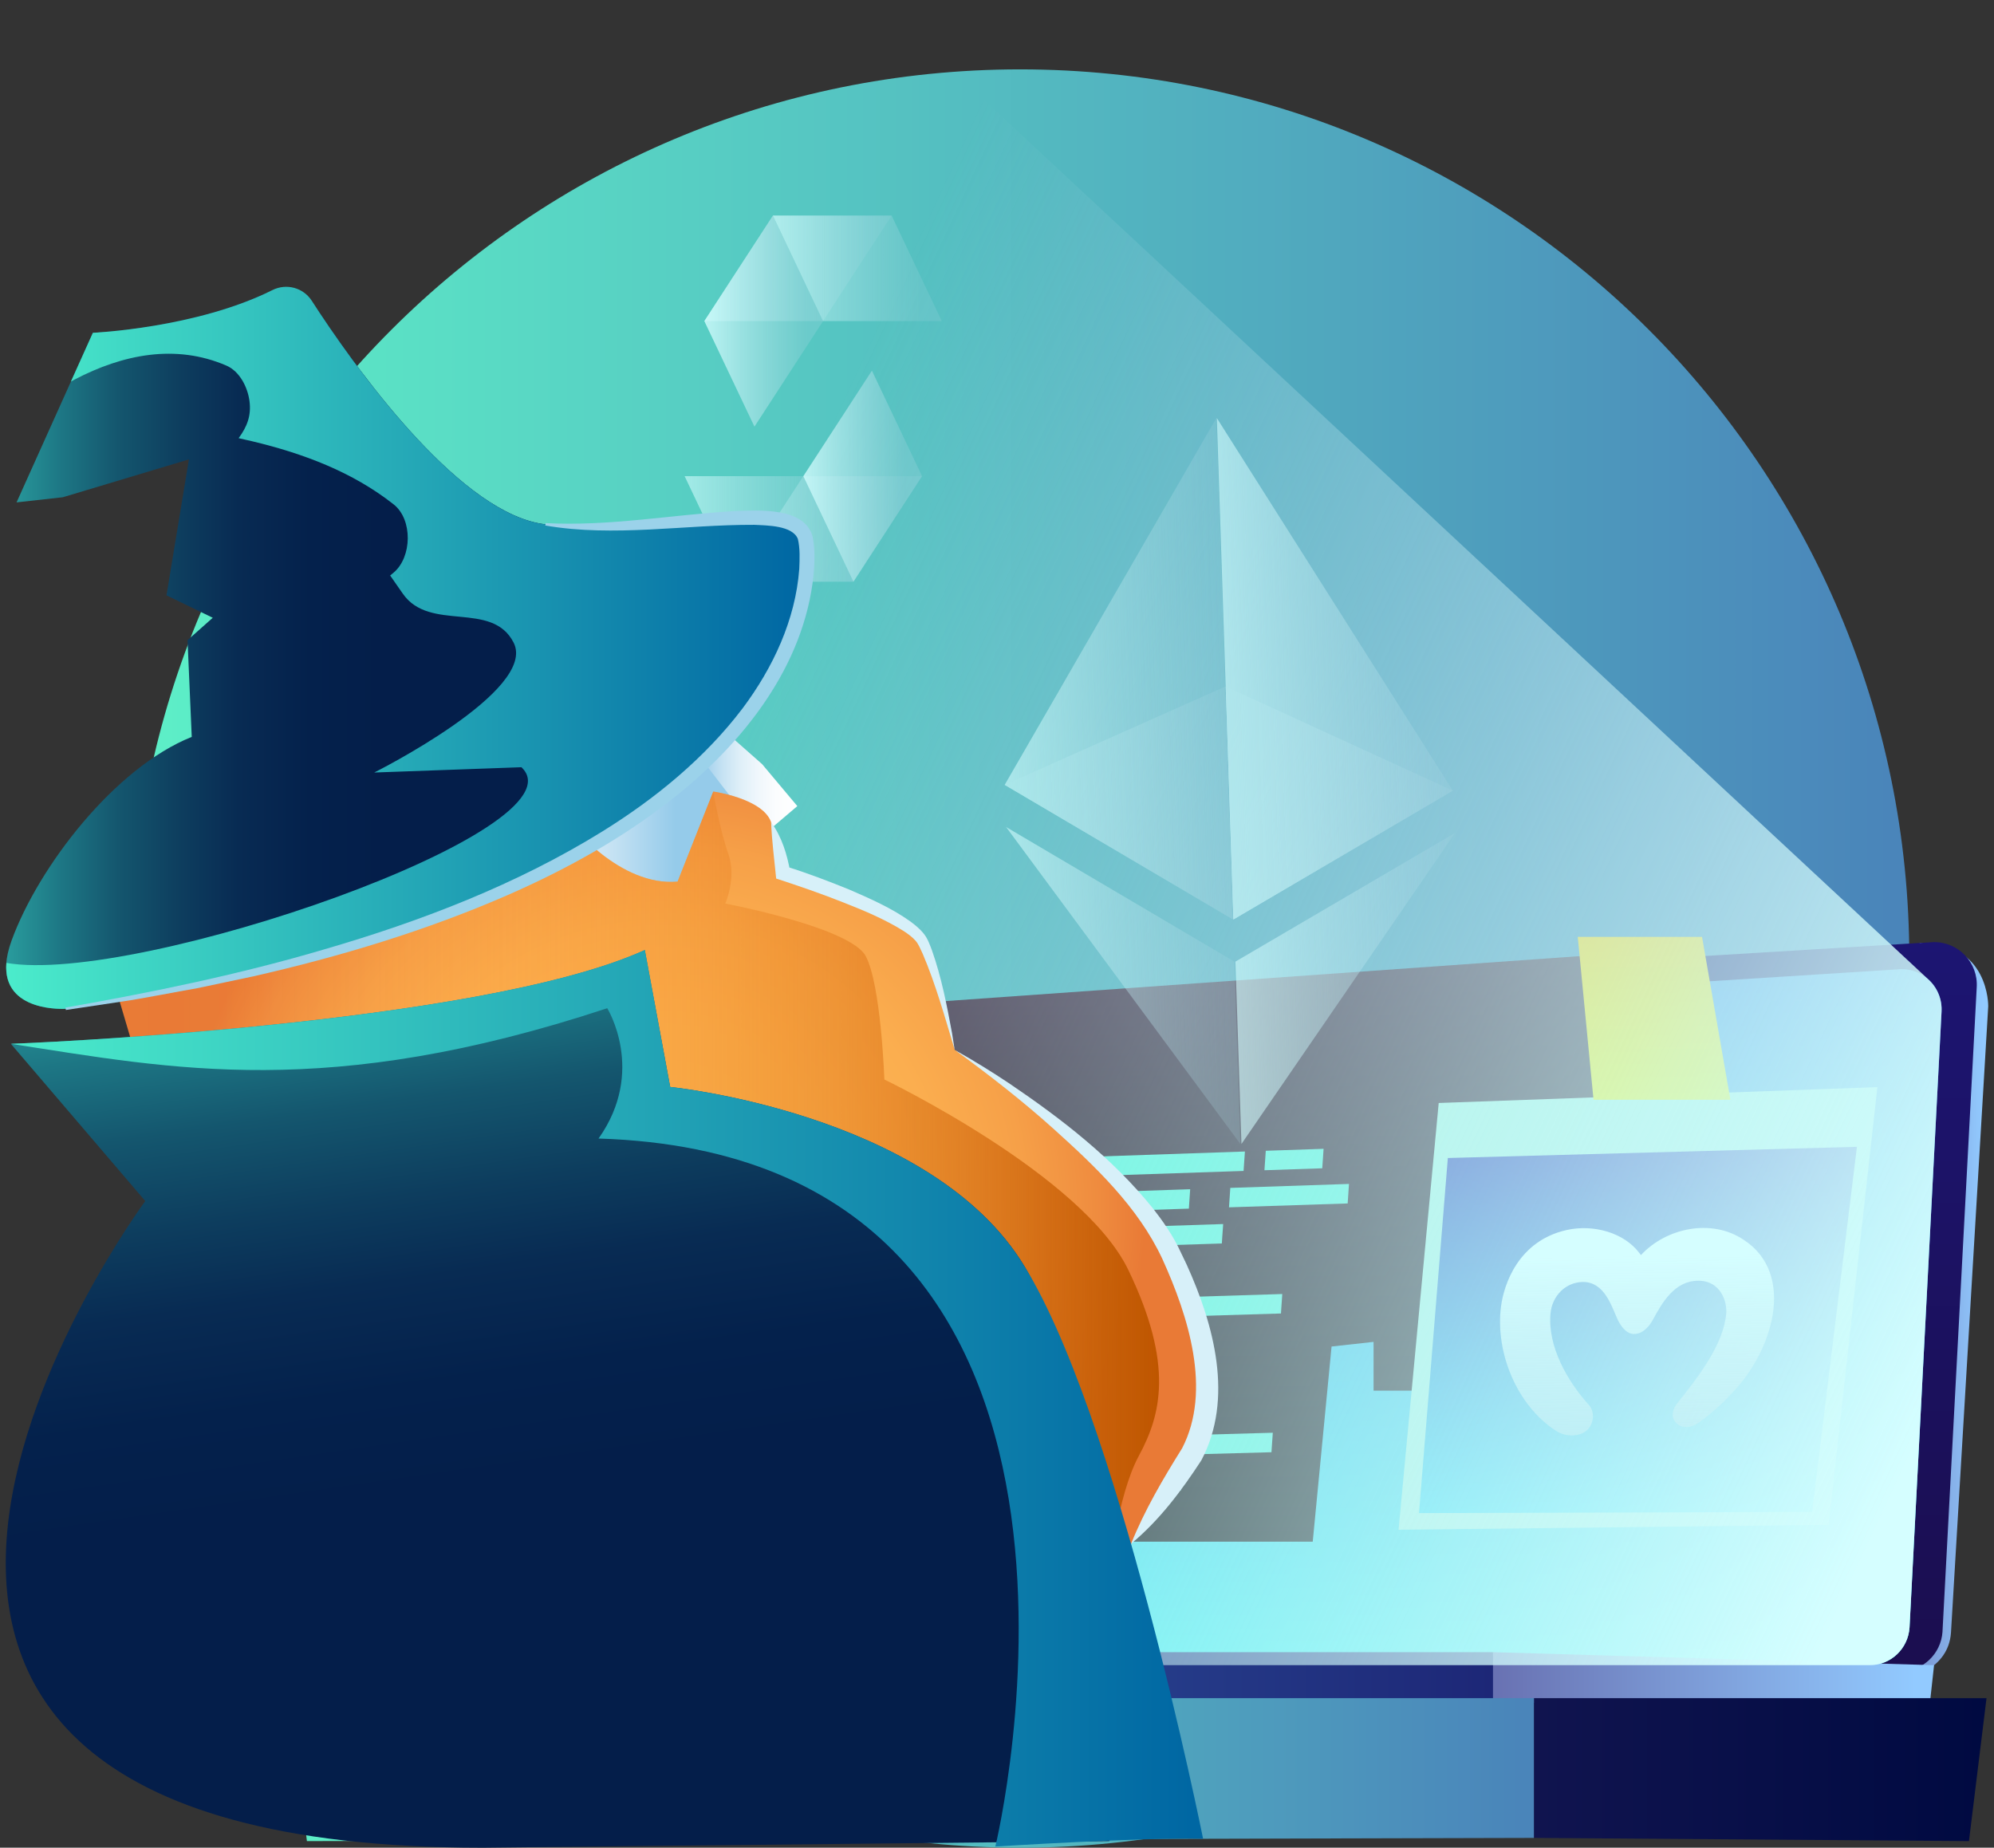<svg xmlns="http://www.w3.org/2000/svg" xmlns:xlink="http://www.w3.org/1999/xlink" fill="none" height="240" viewBox="0 0 259 240" width="259"><rect x="0" y="0" width="259" height="240" fill="#333333" stroke="none"/><linearGradient id="a" gradientUnits="userSpaceOnUse" x1="17.005" x2="247.997" y1="124.507" y2="124.507"><stop offset="0" stop-color="#5df0c7"></stop><stop offset=".99" stop-color="#4a85ba"></stop></linearGradient><linearGradient id="b"><stop offset=".04" stop-color="#92caff"></stop><stop offset="1" stop-color="#6870b1"></stop></linearGradient><linearGradient id="c" gradientUnits="userSpaceOnUse" x1="258.254" x2="243.185" xlink:href="#b" y1="170.223" y2="170.223"></linearGradient><linearGradient id="d" gradientUnits="userSpaceOnUse" x1="178.415" x2="178.415" y1="217.115" y2="122.374"><stop offset="0" stop-color="#1b0e4f"></stop><stop offset="1" stop-color="#1c1572"></stop></linearGradient><linearGradient id="e" gradientUnits="userSpaceOnUse" x1="178.166" x2="178.166" y1="216.295" y2="125.886"><stop offset="0" stop-color="#3bfbf5"></stop><stop offset="1" stop-color="#4693e5"></stop></linearGradient><radialGradient id="f" cx="0" cy="0" gradientTransform="matrix(-53.698 0 0 -53.698 243.961 215.15)" gradientUnits="userSpaceOnUse" r="1"><stop offset="0" stop-color="#8799a6"></stop><stop offset="1" stop-color="#9881a9"></stop></radialGradient><linearGradient id="g" gradientUnits="userSpaceOnUse" x1="158.44" x2="158.44" y1="200.254" y2="123.441"><stop offset="0"></stop><stop offset="1" stop-color="#4e3b51"></stop></linearGradient><linearGradient id="h" gradientUnits="userSpaceOnUse" x1="251.215" x2="193.077" xlink:href="#b" y1="217.917" y2="217.917"></linearGradient><linearGradient id="i" gradientUnits="userSpaceOnUse" x1="193.923" x2="48.68" y1="217.917" y2="217.917"><stop offset="0" stop-color="#1d2777"></stop><stop offset="1" stop-color="#386cb3"></stop></linearGradient><linearGradient id="j" gradientUnits="userSpaceOnUse" x1="216.163" x2="215.337" y1="196.757" y2="149.44"><stop offset="0" stop-color="#2ae8fb"></stop><stop offset="1" stop-color="#2f48bf"></stop></linearGradient><linearGradient id="k" gradientUnits="userSpaceOnUse" x1="214.848" x2="214.848" y1="142.852" y2="121.693"><stop offset="0" stop-color="#f7ff15"></stop><stop offset="1" stop-color="#ffd815"></stop></linearGradient><linearGradient id="l" gradientUnits="userSpaceOnUse" x1="254.812" x2="63.143" y1="174.984" y2="85.837"><stop offset="0" stop-color="#d5feff"></stop><stop offset=".87" stop-color="#aed9e5" stop-opacity="0"></stop></linearGradient><linearGradient id="m"><stop offset="0" stop-color="#d5feff"></stop><stop offset=".87" stop-color="#aed9e5" stop-opacity=".3"></stop></linearGradient><linearGradient id="n" gradientUnits="userSpaceOnUse" x1="91.486" x2="115.817" xlink:href="#m" y1="34.855" y2="34.855"></linearGradient><linearGradient id="o" gradientUnits="userSpaceOnUse" x1="95.433" x2="119.765" xlink:href="#m" y1="68.705" y2="68.705"></linearGradient><linearGradient id="p" gradientUnits="userSpaceOnUse" x1="100.394" x2="122.328" xlink:href="#m" y1="-11.794" y2="-11.794"></linearGradient><linearGradient id="q" gradientUnits="userSpaceOnUse" x1="88.926" x2="110.858" xlink:href="#m" y1="68.705" y2="68.705"></linearGradient><linearGradient id="r" gradientUnits="userSpaceOnUse" x1="91.486" x2="106.907" xlink:href="#m" y1="41.708" y2="41.708"></linearGradient><linearGradient id="s" gradientUnits="userSpaceOnUse" x1="104.343" x2="119.766" xlink:href="#m" y1="61.85" y2="61.85"></linearGradient><linearGradient id="t"><stop offset="0" stop-color="#d5feff"></stop><stop offset="1" stop-color="#aed9e5" stop-opacity=".3"></stop></linearGradient><linearGradient id="u" gradientUnits="userSpaceOnUse" x1="151.815" x2="180.852" xlink:href="#t" y1="-134.772" y2="-135.73"></linearGradient><linearGradient id="v" gradientUnits="userSpaceOnUse" x1="122.678" x2="151.716" xlink:href="#t" y1="-135.153" y2="-136.111"></linearGradient><linearGradient id="w" gradientUnits="userSpaceOnUse" x1="156.307" x2="185.344" xlink:href="#t" y1="1.354" y2=".396"></linearGradient><linearGradient id="x" gradientUnits="userSpaceOnUse" x1="127.169" x2="156.207" xlink:href="#t" y1=".933" y2="-.025"></linearGradient><linearGradient id="y" gradientUnits="userSpaceOnUse" x1="155.999" x2="185.054" xlink:href="#t" y1="-10.591" y2="-11.55"></linearGradient><linearGradient id="z" gradientUnits="userSpaceOnUse" x1="126.777" x2="155.815" xlink:href="#t" y1="-10.974" y2="-11.932"></linearGradient><linearGradient id="A" gradientUnits="userSpaceOnUse" x1="87.609" x2="103.565" y1="99.657" y2="99.657"><stop offset=".2" stop-color="#95cbea"></stop><stop offset=".26" stop-color="#a4d2ed"></stop><stop offset=".39" stop-color="#c5e2f3"></stop><stop offset=".53" stop-color="#deeff8"></stop><stop offset=".68" stop-color="#f0f7fc"></stop><stop offset=".83" stop-color="#fbfdfe"></stop><stop offset="1" stop-color="#fff"></stop></linearGradient><linearGradient id="B" gradientUnits="userSpaceOnUse" x1="53.132" x2="96.402" y1="107.671" y2="107.671"><stop offset="0" stop-color="#fff"></stop><stop offset=".17" stop-color="#fbfdfe"></stop><stop offset=".32" stop-color="#f0f7fc"></stop><stop offset=".47" stop-color="#deeff8"></stop><stop offset=".61" stop-color="#c5e2f3"></stop><stop offset=".74" stop-color="#a4d2ed"></stop><stop offset=".8" stop-color="#95cbea"></stop></linearGradient><linearGradient id="C"><stop offset="0" stop-color="#ff932c" stop-opacity="0"></stop><stop offset=".18" stop-color="#fd912b" stop-opacity=".02"></stop><stop offset=".32" stop-color="#fa8e28" stop-opacity=".07"></stop><stop offset=".46" stop-color="#f48824" stop-opacity=".17"></stop><stop offset=".59" stop-color="#eb801f" stop-opacity=".3"></stop><stop offset=".72" stop-color="#e07617" stop-opacity=".46"></stop><stop offset=".84" stop-color="#d36a0e" stop-opacity=".67"></stop><stop offset=".96" stop-color="#c35b03" stop-opacity=".91"></stop><stop offset="1" stop-color="#be5600"></stop></linearGradient><linearGradient id="D" gradientUnits="userSpaceOnUse" x1="15.38" x2="156.42" xlink:href="#C" y1="157.015" y2="157.015"></linearGradient><radialGradient id="E" cx="85.898" cy="157.015" gradientUnits="userSpaceOnUse" r="62.892"><stop offset="0" stop-color="#ffb955"></stop><stop offset=".37" stop-color="#feb653"></stop><stop offset=".58" stop-color="#fbae4f"></stop><stop offset=".75" stop-color="#f6a048"></stop><stop offset=".9" stop-color="#ef8c3f"></stop><stop offset="1" stop-color="#e97a36"></stop></radialGradient><linearGradient id="F" gradientUnits="userSpaceOnUse" x1=".749" x2="150.555" xlink:href="#C" y1="0" y2="0"></linearGradient><linearGradient id="G"><stop offset="0" stop-color="#299c9d"></stop><stop offset=".07" stop-color="#1d7684"></stop><stop offset=".14" stop-color="#14566e"></stop><stop offset=".22" stop-color="#0d3d5e"></stop><stop offset=".29" stop-color="#082b53"></stop><stop offset=".38" stop-color="#04214c"></stop><stop offset=".47" stop-color="#041e4a"></stop></linearGradient><linearGradient id="H" gradientUnits="userSpaceOnUse" x1=".8" x2="104.83" xlink:href="#G" y1="84.414" y2="84.414"></linearGradient><linearGradient id="I"><stop offset="0" stop-color="#4beccb"></stop><stop offset=".99" stop-color="#0067a3"></stop></linearGradient><linearGradient id="J" gradientUnits="userSpaceOnUse" x1=".809" x2="104.829" xlink:href="#I" y1="84.149" y2="84.149"></linearGradient><linearGradient id="K" gradientUnits="userSpaceOnUse" x1="212.495" x2="213.909" xlink:href="#m" y1="163.039" y2="237.192"></linearGradient><linearGradient id="L" gradientUnits="userSpaceOnUse" x1="258.028" x2="199.237" y1="229.863" y2="229.863"><stop offset="0" stop-color="#000a41"></stop><stop offset="1" stop-color="#10144f"></stop></linearGradient><linearGradient id="M" gradientUnits="userSpaceOnUse" x1="199.238" x2="37.578" y1="229.863" y2="229.863"><stop offset=".01" stop-color="#4a85ba"></stop><stop offset="1" stop-color="#5df0c7"></stop></linearGradient><linearGradient id="N" gradientUnits="userSpaceOnUse" x1="59.537" x2="81.576" xlink:href="#G" y1="120.125" y2="272.464"></linearGradient><linearGradient id="O" gradientUnits="userSpaceOnUse" x1="1.415" x2="156.269" xlink:href="#I" y1="181.626" y2="181.626"></linearGradient><clipPath id="P"><path d="m.749 0h257.502v240h-257.502z"></path></clipPath><g clip-path="url(#P)"><path d="m132.501 240.003c63.786 0 115.496-51.709 115.496-115.496 0-63.786-51.71-115.496-115.496-115.496-63.787 0-115.496 51.709-115.496 115.496 0 63.787 51.709 115.496 115.496 115.496z" fill="url(#a)"></path><g clip-rule="evenodd" fill-rule="evenodd"><path d="m258.251 130.713s.161-8.339-8.898-8.251l-6.171 95.521h4.508s5.396-1.013 5.724-5.932l4.837-81.341z" fill="url(#c)"></path><path d="m252.309 211.947 4.446-83.679c.211-3.227-2.379-5.95-5.613-5.894l-139.968 8.488c-2.754.047-5.051 2.114-5.392 4.849l-5.679 75.192c-.411 3.3 2.164 6.212 5.49 6.212h141.201c2.912 0 5.326-2.259 5.518-5.168z" fill="url(#d)"></path><path d="m248.029 211.411 4.155-79.956c.199-3.051-2.224-5.623-5.247-5.569l-132.417 8.377c-2.575.044-4.721 1.997-5.039 4.581l-5.307 71.582c-.382 3.118 2.022 5.869 5.127 5.869h133.569c2.723 0 4.976-2.136 5.155-4.881z" fill="url(#e)"></path><path d="m100.965 214.604s1.609 3.379 8.172 3.379h138.557l-.902-.868-139.804-.091s-5.253-.631-6.023-2.417z" fill="url(#f)"></path><path d="m215.855 123.441-5.042 57.197h-32.401v-6.339l-5.455.603-2.446 25.349h-69.487l4.755-64.543s.414-4.032 5.393-4.849l104.679-7.421z" fill="url(#g)"></path><path d="m250.716 220.826.499-4.531-57.292-1.691-.846 6.626z" fill="url(#h)"></path><path d="m193.923 214.604h-142.123l-3.12 6.626h145.243z" fill="url(#i)"></path><path d="m124.044 171.901-7.503.227.17-2.505 7.507-.23z" fill="#5affdf"></path><path d="m171.748 151.752-7.51.253.174-2.528 7.509-.255z" fill="#5affdf"></path><path d="m154.605 175.631-3.754.113.173-2.521 3.752-.113z" fill="#5affdf"></path><path d="m118.85 180.954-3.751.11.17-2.508 3.755-.108z" fill="#5affdf"></path><path d="m127.378 180.708-3.751.107.17-2.509 3.752-.11z" fill="#5affdf"></path><path d="m158.703 161.518-12.109.388.173-2.518 12.11-.394z" fill="#5affdf"></path><path d="m131.667 148.461-14.378.496.17-2.505 14.379-.502z" fill="#5affdf"></path><path d="m161.528 152.096-44.554 1.499.17-2.505 44.558-1.518z" fill="#5affdf"></path><path d="m154.422 156.993-37.768 1.243.174-2.505 37.764-1.259z" fill="#5affdf"></path><path d="m175.05 156.318-15.416.505.17-2.525 15.416-.514z" fill="#5affdf"></path><path d="m144.032 161.988-27.693.886.17-2.505 27.697-.899z" fill="#5affdf"></path><path d="m148.746 175.804-7.02.208.173-2.514 7.017-.212z" fill="#5affdf"></path><path d="m153.782 166.335-37.759 1.18.171-2.505 37.761-1.199z" fill="#5affdf"></path><path d="m166.383 170.611-34.641 1.057.174-2.515 34.638-1.069z" fill="#5affdf"></path><path d="m139.543 176.079-24.153.716.173-2.505 24.15-.729z" fill="#5affdf"></path><path d="m122.826 189.788-7.507.205.174-2.505 7.503-.208z" fill="#5affdf"></path><path d="m153.375 193.615-3.752.101.174-2.521 3.751-.101z" fill="#5affdf"></path><path d="m117.632 198.828-3.751.097.17-2.505 3.752-.098z" fill="#5affdf"></path><path d="m126.158 198.61-3.752.095.171-2.509 3.751-.097z" fill="#5affdf"></path><path d="m147.518 193.773-7.017.186.17-2.518 7.017-.189z" fill="#5affdf"></path><path d="m152.554 184.314-37.748 1.063.17-2.505 37.752-1.079z" fill="#5affdf"></path><path d="m165.15 188.633-34.629.947.171-2.515 34.631-.962z" fill="#5affdf"></path><path d="m138.318 194.016-24.147.641.173-2.506 24.144-.65z" fill="#5affdf"></path><path d="m181.658 198.705 5.216-55.434 56.979-2.06-6.329 56.853z" fill="#acffe7"></path><path d="m184.314 196.54 3.746-46.123 53.136-1.454-5.818 47.429z" fill="url(#j)"></path><path d="m204.935 121.693h16.142l3.685 21.159h-17.78z" fill="url(#k)"></path><path d="m57.575 188.144c-.382 3.118 48.621 28.148 51.73 28.148h133.569c2.723 0 4.976-2.136 5.155-4.881l4.156-79.956c.11-1.704-.596-3.256-1.767-4.288-.928-.817-136.535-127.167-136.535-127.167z" fill="url(#l)"></path></g><path d="m115.817 28-8.91 13.708h-15.421l8.91-13.708z" fill="url(#n)" opacity=".45"></path><path d="m95.433 75.558 8.909-13.708h15.421l-8.909 13.708z" fill="url(#o)" opacity=".45"></path><path d="m106.905 41.708h15.421l-6.511-13.708h-15.421z" fill="url(#p)" opacity=".6"></path><path d="m104.347 61.85h-15.421l6.511 13.708h15.421z" fill="url(#q)" opacity=".6"></path><path d="m97.998 55.417 8.909-13.708-6.511-13.708-8.91 13.708z" fill="url(#r)" opacity=".8"></path><path d="m113.254 48.143-8.909 13.708 6.511 13.708 8.91-13.708z" fill="url(#s)" opacity=".8"></path><g opacity=".6"><path d="m158.054 54.301 2.149 65.132 28.514-16.727z" fill="url(#u)"></path><path d="m157.996 54.3-27.494 47.644 29.644 17.489-.999-30.264z" fill="url(#v)"></path><path d="m159.205 89.178.998 30.253 28.515-16.727z" fill="url(#w)"></path><path d="m159.148 89.178-28.646 12.765 29.645 17.489-.999-30.264z" fill="url(#x)"></path><path d="m160.471 124.905.781 23.687 27.751-40.405z" fill="url(#y)"></path><path d="m161.109 148.59-.782-23.686-29.643-17.48z" fill="url(#z)"></path></g><path d="m88.802 90.254 10.194 9.008 4.569 5.445-4.146 3.525-5.184.505-3.31.321-3.316-9.736 2.502-3.386z" fill="url(#A)"></path><path d="m84.703 90.232 11.7 15.234-2.205 8.828-30.467 10.819-10.598-20.752" fill="url(#B)"></path><path d="m74.104 107.009s6.402 8.168 13.908 7.506l4.635-11.7s6.402.884 7.506 3.973c1.104 3.092 1.546 6.622 1.546 6.622s16.117 5.077 18.104 8.832c1.988 3.755 4.194 14.129 4.194 14.129s21.635 13.908 27.595 26.273c5.96 12.362 5.739 20.752 2.871 26.053-2.868 5.3-10.377 15.895-10.377 15.895l-70.427 6.623-53.645-66.013-4.635-15.675" fill="url(#D)"></path><path d="m74.104 107.009s6.402 8.168 13.908 7.506l4.635-11.7s6.402.884 7.506 3.973c1.104 3.092 1.546 6.622 1.546 6.622s16.117 5.077 18.104 8.832c1.988 3.755 4.194 14.129 4.194 14.129s21.635 13.908 27.595 26.273c5.96 12.362 5.739 20.752 2.871 26.053-2.868 5.3-10.377 15.895-10.377 15.895l-70.427 6.623-53.645-66.013-4.635-15.675" fill="url(#E)"></path><path d="m100.156 106.788c1.392 1.905 2.089 4.205 2.493 6.506l-.66-.792c2.831.889 5.576 1.931 8.318 3.044 2.745 1.196 5.464 2.379 7.935 4.14.618.461 1.23.947 1.767 1.619.495.621.766 1.419 1.047 2.148 1.237 3.503 1.928 7.112 2.606 10.744.12.725.234 1.451.341 2.177 2.395 1.338 4.73 2.783 7.017 4.304 6.898 4.669 13.442 9.724 18.758 16.309 1.202 1.536 2.351 3.19 3.247 4.957.249.495.896 1.886 1.132 2.366 3.515 7.752 6.134 17.357 1.881 25.384-2.584 3.959-5.452 7.79-9.122 10.831 1.755-4.363 4.152-8.44 6.636-12.419 3.871-7.49.804-17.161-2.588-24.61-3.149-6.733-8.702-11.993-14.166-16.912-4.055-3.641-8.371-6.998-12.795-10.216-1.205-4.033-2.489-8.592-4.136-12.438-.294-.603-.511-1.234-.95-1.742-.404-.457-.962-.874-1.54-1.253-2.372-1.486-5.07-2.631-7.761-3.685-2.887-1.155-5.85-2.167-8.8-3.133-.234-2.442-.565-4.875-.657-7.336z" fill="#d7f0f9"></path><path d="m74.104 107.009s6.402 8.168 13.908 7.506l4.635-11.7s.849 4.992 1.953 8.084c1.104 3.092-.391 6.465-.391 6.465s16.262 3.086 18.247 6.84c1.988 3.755 2.414 16.016 2.414 16.016s25.724 12.372 31.687 24.734c5.96 12.362 4.234 18.852 1.366 24.15-2.868 5.297-3.833 15.488-3.833 15.488l-70.427 6.623-53.648-66.013-4.635-15.675" fill="url(#F)"></path><path d="m2.15 65.259 9.914-22.03s12.28-.546 22.017-4.931c2.616-1.177 5.701-.293 7.285 2.098 5.673 8.573 18.717 26.469 29.485 27.709 14.198 1.634 32.788-4.086 33.811 2.041 1.022 6.127.277 46.104-96.136 60.886 0 0-10.519.701-7.014-8.885 3.505-9.585 13.381-22.427 23.393-26.431l-.546-12.561 3.275-2.912-6.008-2.912 2.912-17.657-16.382 4.916-6.014.666z" fill="url(#H)"></path><path d="m104.665 70.147c-1.022-6.127-19.612-.407-33.811-2.041-11.371-1.309-25.276-21.184-30.366-29.05-1.098-1.698-3.291-2.281-5.099-1.379-9.907 4.954-23.326 5.55-23.326 5.55l-2.852 6.336c.164-.088.325-.183.489-.268 6.225-3.256 13.094-4.663 19.711-1.805 1.738.751 2.755 2.827 2.991 4.578.262 1.937-.322 3.373-1.407 4.846.6.133 1.199.268 1.792.41 6.588 1.578 12.993 3.969 18.344 8.191 2.502 1.972 2.385 6.856 0 8.86-.151.126-.303.252-.454.379.552.789 1.104 1.581 1.65 2.366 3.505 5.033 11.567.839 14.384 6.345 3.187 6.228-18.101 16.88-18.101 16.88l19.117-.688c8.544 8.014-49.941 28.378-66.896 25.415-.527 6.506 7.699 5.964 7.699 5.964 96.41-14.783 97.154-54.759 96.135-60.886z" fill="url(#J)"></path><path d="m8.505 130.878c11.255-1.979 22.702-4.332 33.666-7.579 12.545-3.651 24.948-8.415 36.073-15.303 6.872-4.263 13.299-9.516 18.205-15.978 3.953-5.279 6.872-11.494 7.367-18.12.051-1.278.117-2.663-.186-3.906-.71-1.745-3.995-1.738-5.676-1.821-8.97-.038-18.193 1.631-27.122.088l.035-.312c8.226.439 16.372-1.085 24.595-1.565 3.124-.091 9.084-.546 10.1 3.363.309 1.615.255 3.294.113 4.922-1.217 11.898-9.2 21.932-18.334 29.097-6.5 5.152-13.873 9.204-21.452 12.523-10.586 4.616-21.761 7.979-33.003 10.538-1.363.278-5.885 1.253-7.26 1.534-2.758.476-6.97 1.322-9.737 1.729-1.827.287-5.528.82-7.333 1.101l-.047-.312z" fill="#9bd2ea"></path><path d="m226.447 161.019c-4.073-2.742-9.986-1.581-13.305 2.007-.06-.082-.123-.161-.186-.24-2.016-2.717-6.027-3.77-9.419-3.026-6.345 1.395-8.209 7.118-8.572 9.949-.767 5.991 2.073 12.848 7.115 16.123 1.155.801 2.985.848 3.985.003 1-.846 1.177-2.581.142-3.54-2.628-2.954-5.187-7.39-4.815-11.659.202-2.322 1.991-4.114 4.241-4.114 2.76 0 3.672 3.095 4.448 4.802.262.577 1.007 1.953 2.168 1.953s1.994-1.025 2.445-1.852c1.171-2.152 2.78-5.07 5.904-5.07 2.899 0 3.757 2.713 3.619 4.284-.354 4.052-3.739 8.358-6.345 11.621-.65.773-.884 1.833-.155 2.565.928.931 2.209.505 3.032-.101 1.527-1.129 2.856-2.284 4.073-3.622 5.506-5.544 8.497-15.659 1.632-20.083z" fill="url(#K)"></path><path clip-rule="evenodd" d="m258.028 220.58h-58.791v18.149l56.51.416z" fill="url(#L)" fill-rule="evenodd"></path><path clip-rule="evenodd" d="m199.238 220.58h-161.657l2.284 18.565 159.373-.416z" fill="url(#M)" fill-rule="evenodd"></path><path d="m62.585 240c-105.854 0-43.715-83.994-43.715-83.994l-17.455-20.418s60.602-2.306 82.341-12.185l3.294 17.786s32.937 3.294 45.451 22.396c12.516 19.101 11.595 75.56 11.595 75.56l-81.511.858z" fill="url(#N)"></path><path d="m129.286 239.852s21.805-89.709-51.541-91.965c6.206-8.746 1.13-16.927 1.13-16.927-36.389 12.014-56.456 7.856-77.46 4.625 0 0 60.602-2.306 82.341-12.185l3.294 17.785s32.937 3.295 45.451 22.396c12.516 19.102 23.768 75.258 23.768 75.258-7.97-.193-26.983 1.013-26.983 1.013z" fill="url(#O)"></path></g></svg>